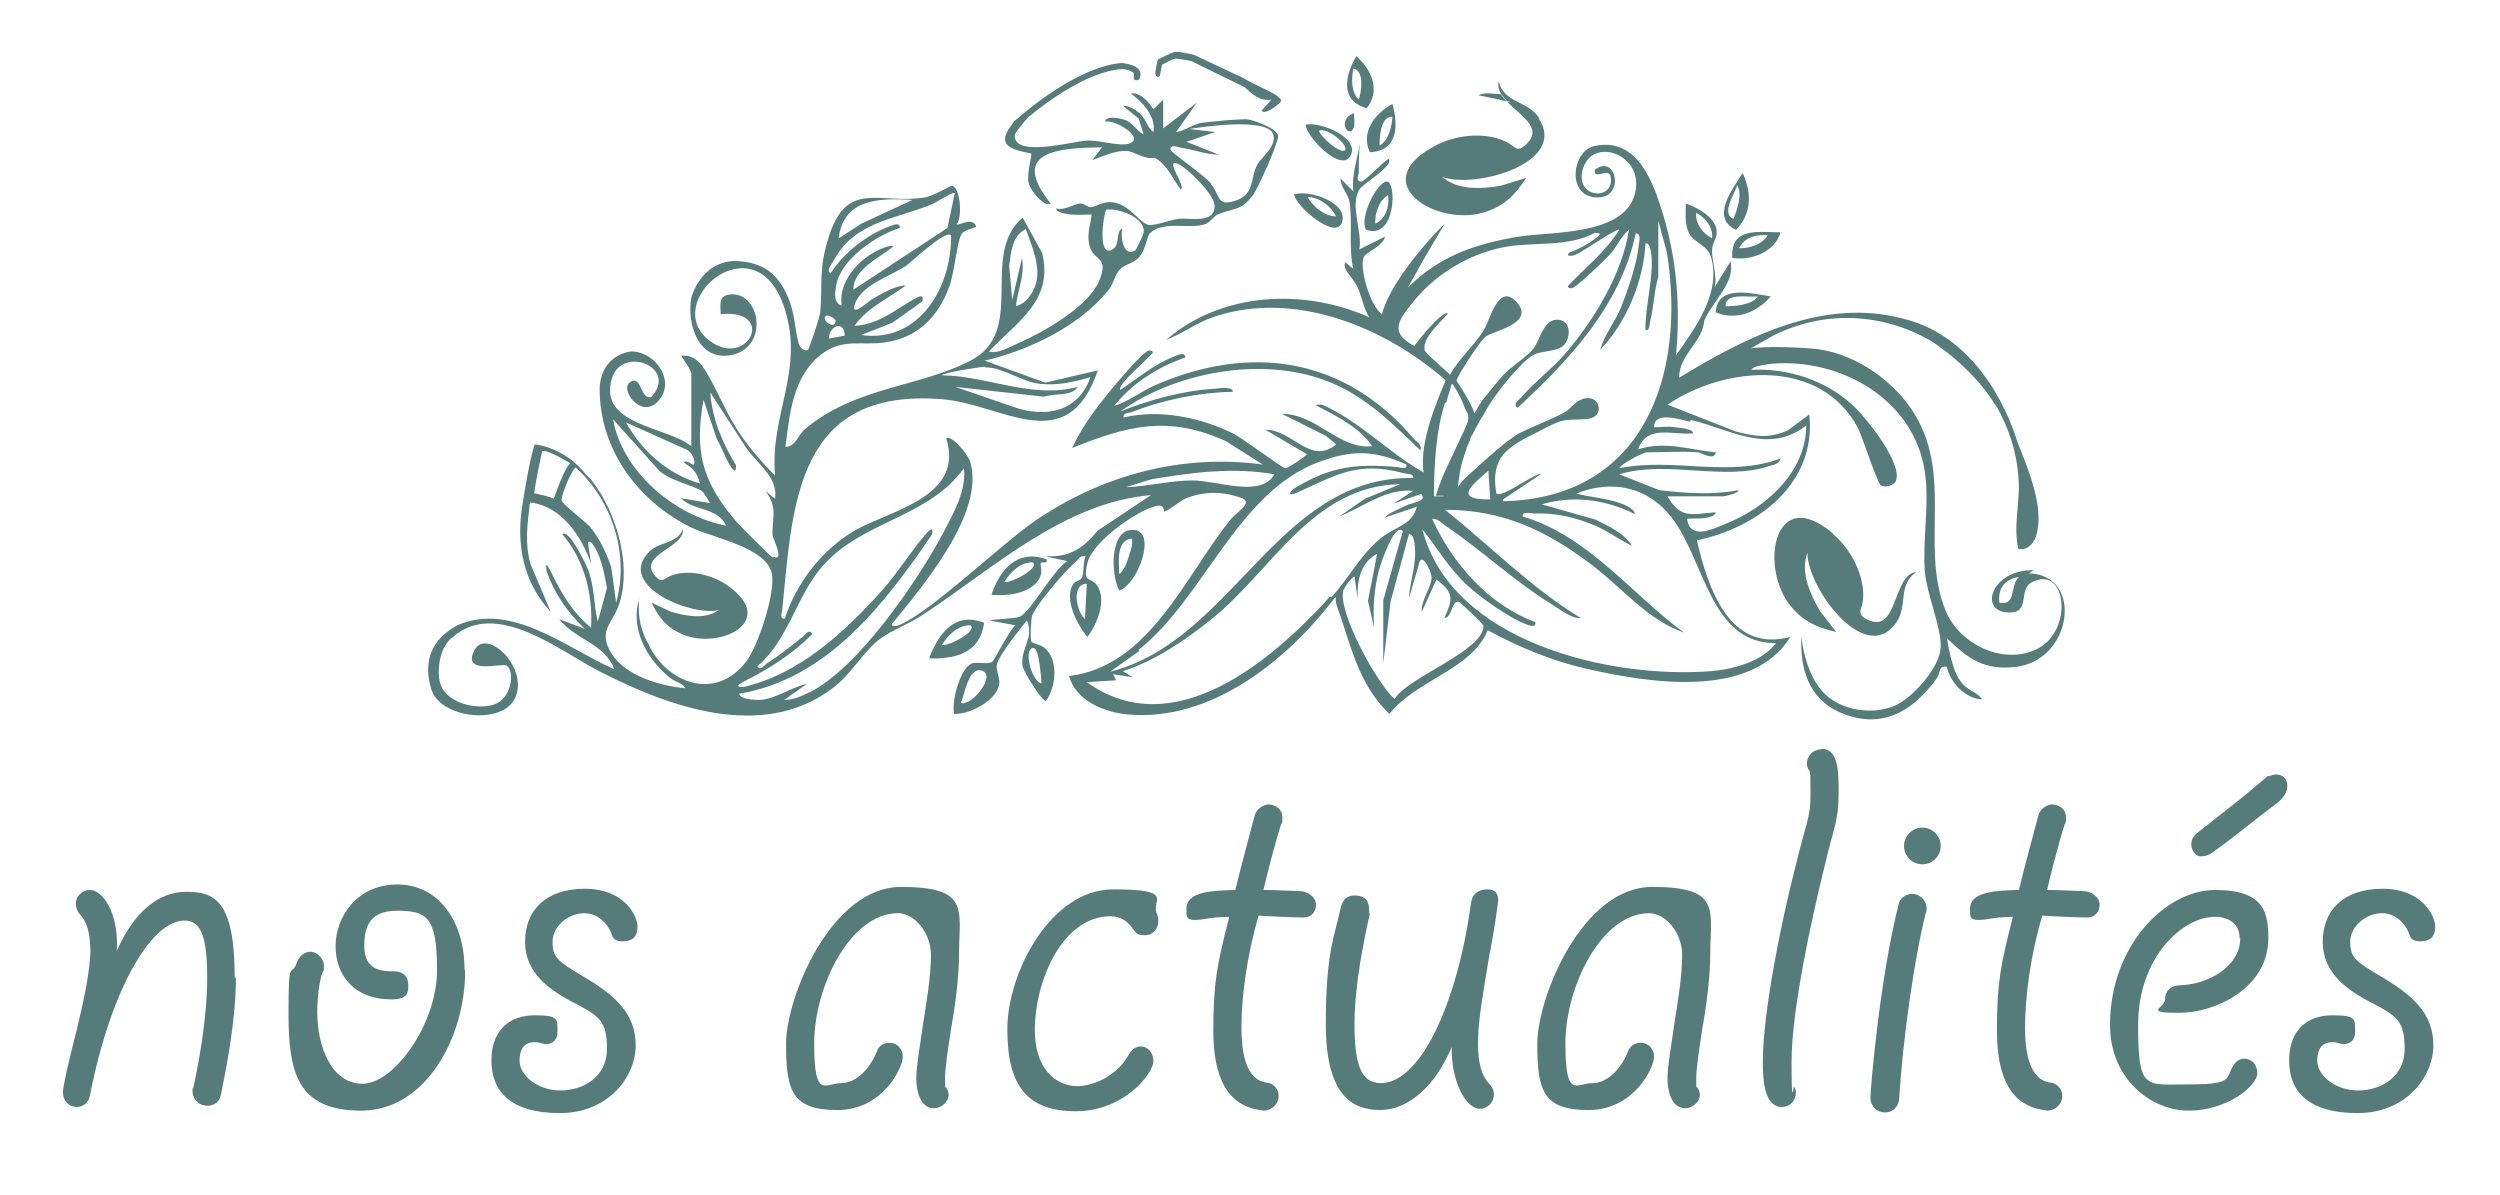 <?xml version="1.0" encoding="UTF-8"?>
<svg xmlns="http://www.w3.org/2000/svg" id="Calque_1" version="1.1" viewBox="0 0 409 195.5">
  <defs>
    <style> .st0 { fill: none; } .st1 { fill: #557c7b; } .st2 { fill: #869f7f; } </style>
  </defs>
  <g>
    <path class="st0" d="M221.4,11.2c-.3,1.6-.3,3.9.9,5.1.3-1.2,1-4.7-.9-5.1Z"></path>
    <path class="st0" d="M271.2,35.8v9.2c-.8,2.3-.7,4.7-1.3,7.1-.2.6,0,1.7-.8,1.6,0-3.8,1.5-9.1.9-12.8,0-.5-.2-1.6-.9-1.4-.3,6.2-3,13.1-7.4,17.4.7-2.4,2.4-4.5,3.4-6.9,1.1-2.8,2.7-7.4,2.9-10.3,0-.6.4-2-.5-1.8-2.5,11.7-10.8,20.6-19.3,28.5-.9-.5.2-1.2.5-1.6,2.2-2.6,5.2-4.8,7.4-7.4,4.6-5.4,9.2-13,10.3-20.1-1.4,1-2,2.7-3.1,4-.9,1-5.2,5.1-6.1,5.5-.2.1-.9.1-.8-.3,2.8-3.1,6.3-5.6,8.4-9.2-.4-.3-6.1,3.7-7.2,4.1-.4.2-1.8.3-.9-.4,1.5-.5,2.9-1.3,4.1-2.2.5-.4,1.7-1.1,0-1-4.3,2.4-9.6,1.6-14.1,2.2-5.8.8-11.5,4.1-15.2,8.6-2.6,3.1-4.8,5.3-.2,7.7.5-.8,4.7-6,5.5-5.3-2.6,2.7-4.3,4.4-3.8,6.1,1.1,1.4,3.7,3.5,4.1,3.9,1.5-2.6,3.9-4.7,5.5-7.2.9-1.5,2.3-8,5.4-4.7,3.2,3.5-3.9,4.7-5.1,5.7-.9.7-4.9,6.9-4.7,7.2,1.5,2.1,2.6,4.2,2.9,5.3,0,.2.7-1.2.9-1.5.2-.3,2.7-3.6,3.8-4.7,1.4-1.5,3.9-3,5-4.4,1.1-1.3,1.6-4.5,3.7-4.7,2.3-.2,2.5,2.5,1.4,4-.9,1.2-3.5,1-4.8,1.6-1.9.8-6.8,6.6-8.4,9.8h0s-1,1.8-1.9,3.4c-.2.3-.3.6-.4.9-.2.5-.4,1-.6,1.5-1.1,2.7-1.1,3.9-1.4,6.2.6-.9,1.4-1.6,2-2.2,0,0,0,0,0,0,0,0,5.9-5.5,8-6.6h0c2.4-1.2,4.9-2.1,7.2-3.3,1.1-.5,1.6-1.6,2.7-2.1,3-1.5,4.2,1.9,2.2,2.8-1.2.6-3.2.2-4.8.5-1.5.3-3.3,1.4-4.7,2.1-4.6,2.3-7.3,3.9-6.3,9.8.9.9,6-3.2,7.4-3.2l-6.3,4.2c23.1-.5,29.9-20.7,26.8-40.7l-1.4-5.2Z"></path>
    <path class="st0" d="M220,24.6c.8-.8-3-3.8-4.2-3.2.3.9,3.6,3.8,4.2,3.2Z"></path>
    <path class="st0" d="M227.8,19.1c-2,0-2.2,3.5-2.1,4.7,1.5-.8,2-3.2,2.1-4.7Z"></path>
    <path class="st0" d="M154.1,105.5c1,.3,5.8-2.2,4.7-3.2-2.1-.1-3.7,1.6-4.7,3.2Z"></path>
    <path class="st0" d="M218.6,35.4c-1-1.7-2.7-3-4.7-3.2,1,1.5,2.9,3.2,4.7,3.2Z"></path>
    <path class="st0" d="M283.6,35.8c.6-1.4,1.5-4,.6-5.5-.4,1.3-2.8,4.7-.6,5.5Z"></path>
    <path class="st0" d="M225,36.6c1.8-.9,2.3-2.9,2.1-4.7-1.5.9-2.2,3.1-2.1,4.7Z"></path>
    <path class="st0" d="M164.3,95.2c1,.3,5.8-2.2,4.7-3.2-2.1-.1-3.7,1.6-4.7,3.2Z"></path>
    <path class="st0" d="M287.6,48.5c-1.4.2-5.4-.7-5.3,1.6,1.6,0,4.2-.2,5.3-1.6Z"></path>
    <path class="st1" d="M221.5,20.8c.2-.7,0-1.6,0-2.3-3,1.2-.7,4.4,0,2.3Z"></path>
    <path class="st0" d="M289.2,38.5c-1.9-.2-3.8.3-4.7,2.1,1.7.1,3.8-.6,4.7-2.1Z"></path>
    <path class="st0" d="M185.2,88.1c-2.7.3-2.1,3.9-2.1,5.8.8-.4,1.5-2.4,1.7-3.3.2-.8.5-1.6.4-2.5Z"></path>
    <path class="st1" d="M161,101.9c-4.8-1.9-7.4,1.7-9,5.8,4.4.2,8.4-1,9-5.8ZM154.1,105.5c1-1.6,2.7-3.3,4.7-3.2,1.1,1-3.7,3.5-4.7,3.2Z"></path>
    <path class="st1" d="M171.2,91.5c-4.7-1.7-7.6,1.6-9,5.8,2.7.3,7.2-.3,8.1-3.3.2-.8-.2-1.9,0-1.9.2-.3,1.2.3.9-.6ZM164.3,95.2c1-1.6,2.7-3.3,4.7-3.2,1.1,1-3.7,3.5-4.7,3.2Z"></path>
    <path class="st1" d="M185.5,86.7c-4-.3-3.8,7.3-2.4,9.9,2.9-.8,6.3-9.6,2.4-9.9ZM183.1,93.9c0-1.9-.6-5.5,2.1-5.8.1.9-.1,1.7-.4,2.5-.2.8-.9,2.9-1.7,3.3Z"></path>
    <path class="st1" d="M219.6,36.2c.8-3.1-5.4-5.2-7.9-4.4.3,2,7.1,7.8,7.9,4.4ZM218.6,35.4c-1.9,0-3.8-1.6-4.7-3.2,2,.1,3.8,1.5,4.7,3.2Z"></path>
    <path class="st1" d="M220.8,25.7c2.1-3-4.8-5.9-7.2-5.3.1,2,5.6,7.6,7.2,5.3ZM220,24.6c-.7.6-4-2.2-4.2-3.2,1.2-.7,5,2.4,4.2,3.2Z"></path>
    <path class="st1" d="M283.4,42.2c3.1.5,7-1,7.9-4.2-3.7,0-8.2-.9-7.9,4.2ZM289.2,38.5c-.9,1.5-3.1,2.2-4.7,2.1.9-1.8,2.9-2.3,4.7-2.1Z"></path>
    <path class="st1" d="M280.7,51.1c3.4,1.4,6.7,0,9-2.6-3.1-.5-8.8-2-9,2.6ZM287.6,48.5c-1,1.4-3.7,1.6-5.3,1.6-.1-2.3,3.9-1.4,5.3-1.6Z"></path>
    <path class="st1" d="M284,37.6c2.6-2.6,2.6-6.1,1.1-9.3-1.7,2.7-5.3,7.3-1.1,9.3ZM284.2,30.3c.9,1.5,0,4-.6,5.5-2.1-.8.2-4.1.6-5.5Z"></path>
    <path class="st1" d="M224.1,24.9c4.6-.2,4.7-4.3,3.7-7.9-2.9,1.6-5.2,4.6-3.7,7.9ZM227.8,19.1c-.1,1.6-.6,3.9-2.1,4.7,0-1.2.1-4.8,2.1-4.7Z"></path>
    <path class="st1" d="M223.6,17.7c2.3-2.9.8-6.3-1.7-8.5-1.9,3.2-2.7,7.3,1.7,8.5ZM221.4,11.2c1.9.4,1.3,3.9.9,5.1-1.3-1.2-1.2-3.5-.9-5.1Z"></path>
    <path class="st1" d="M226.9,29.7c-1.6,0-4.6,6-3.4,7.9,4.9,1.7,5-7.9,3.4-7.9ZM225,36.6c-.1-1.7.6-3.8,2.1-4.7.2,1.9-.3,3.8-2.1,4.7Z"></path>
    <polygon class="st2" points="225.3 13.2 225.3 13.2 225.3 13.2 225.3 13.2"></polygon>
    <g>
      <path class="st1" d="M241.9,15.6c1.5.3,3.1.6,4.6,1-.4-.4-.7-.8-1-1.2-1.1,0-2.6-.4-3.6.2Z"></path>
      <path class="st1" d="M251.8,19.3c-1.9-2.9-5.8-2.4-6.6-6-.2.7,0,1.4.4,2.1.5.3,1,.7,1.4,1.3-.1,0-.2,0-.4,0,2.2,2.2,5.7,4.2,3.3,6.7-1.8,1.9-2.1.4-3.7-.3-3.5-1.6-8.3-1-11.7.9-10.9,6,.4,13,8.1,10.8,3.4-1,5.2-2.8,7.1-5.7l-4.2,1.3c-3.1.5-7,.8-9.6-1.5,5.2,2.1,20.8-2.2,15.8-9.6Z"></path>
    </g>
    <path class="st1" d="M245.6,15.4c.3.4.6.8,1,1.2.1,0,.2,0,.4,0-.3-.6-.8-1-1.4-1.3Z"></path>
    <path class="st1" d="M299.9,87.3c-9.5-8.1-12,4.9-7.3,11.4,2.1,2.8,4.4,3.9,7.8,4.7l-2.7-3.5c-1.6-2.8-3.2-6.3-2-9.5-.1,5.6,9.4,18.7,14.5,11.5,2-2.8.2-6.2,3.3-8.3-3.8.3-3,9.9-7.7,7.9-2.4-1-1.1-1.8-1-3.5.3-3.8-2-8.2-4.9-10.6Z"></path>
    <path class="st1" d="M111.8,86.4c-1,2.8-4.1,2-5.9,4.2-4.7,5.4,7.4,10.3,11.7,9.2-2.2,1.6-5.3,1-7.8.3l-3.2-1.5c1.2,2.5,2.5,4.1,5.1,5.2,5.9,2.5,15.6-2,7.5-7.9-2.5-1.8-6.3-2.8-9.2-1.8-1.3.4-1.7,1.6-3-.1-2.5-3.3,5.2-4.5,4.7-7.5Z"></path>
    <path class="st1" d="M189.2,12.6c.3,0,.6-.1.6-.4l.3-1.6c.6-.3,1.6-.9,2.2-1,.4,0,1.8.2,2.6.4l8.8,4.3c1.2,1.2,2.5,2.3,4.3,2l-1.6,1.8c.5.9,3.2-1.3,3.2-1.6,0-1-4.5-2.6-6.3-3.8-.1,0-7.9-3.7-7.9-3.7h0c-.4-.1-2.3-.6-3.2-.5-.8.2-2.5,1.1-2.7,1.2l-.2.4-.3,1.8c0,.3.1.6.4.6Z"></path>
    <path class="st0" d="M93.2,75.8s-3.7-2.3-4.6-2c0,0-1.2,5.4-1.3,7,0,0,2.7.6,3.1.9,0,0,1.7-5.1,2.7-5.8Z"></path>
    <path class="st0" d="M100.8,98.6c2.2-7.8-.6-16.7-6.6-22.1-.5,0-2.5,4.6-2.3,5.4.1.6,3.5,3,4.4,4.1,1.7,1.9,2.9,4.4,3.7,6.9l.8,5.8Z"></path>
    <path class="st0" d="M114.5,79.1c-.4-1.7-1.1-2.5-2.6-3.4.2-.7,1.4.5,1.6.3.4-.5-.3-2.1-1.1-2.4l-10-4.5c2.6,4.7,6.9,8.5,12.1,10Z"></path>
    <path class="st0" d="M136.6,52.5c0-.3-1.3-1.1-1.6-.8-.8.8,1.6,2.2,1.6.8Z"></path>
    <path class="st0" d="M160.7,109.7c-2.2-.6-2.8,3.9-3.4,5.3,1.8.6,5.9-4.5,3.4-5.3Z"></path>
    <path class="st0" d="M157.8,76.5c-5.9,8.2-16.6,8.5-23.2,16.1-4.2,4.8-5.5,12-10.6,16.3.5.8,1.2-.2,1.6-.5,2.1-1.3,3.8-2.8,5.8-4.3.4-.3,1-1.4,1.6-.5-3.3,3.4-7.1,5.6-11.2,7.8-.6.3-1.7.9-.1.9,9.2-2.1,16.6-9,22.7-15.8,2.6-2.9,4.8-6.8,7.4-9.5.6-.7.9-.9.8.3-7.8,11.3-17.2,23.8-31.6,26.1.2.9,2.6,1.1,3.4,1,2.6-.1,5.2-2.1,7.7-2.6l-3.7,2.6c1.5,0,2.9-.6,4.2-1.3,8-4,17.7-18.2,21.9-26.1,1.7-3.2,3.8-6.7,3.4-10.6Z"></path>
    <path class="st0" d="M111.3,81.5l4.7.8c0,0-1-1.8-1.2-1.9-1.4-1-5.9-1.7-7.5-3.9l-7.1-7.9c1.5,8.6,10.1,15.8,18.5,17.4-1.5-3.1-5.2-2.3-7.4-4.5Z"></path>
    <path class="st0" d="M126.2,87.7c-.2-2.5,1-4.4-1.2-7.3l1.6,1.3c.5-3.5-2.9-5.6-4.7-8.3l-5.9-9.1c.3,4.3,2,8.3,4.2,11.9.1,1.5-.6.4-1,0-.8-1.3-1.3-2.9-2.1-4.2l-2.2-6.5c-1.5,8.3-.3,13.2,5,19.5.7.8,5.9,6.1,6.3,6.3,1.8.7-.1-3.1-.2-3.5Z"></path>
    <path class="st0" d="M170.4,111.8c-.1-.9-.4-5.8-1.3-5.8-1.7,0-.3,5.6,1.3,5.8Z"></path>
    <path class="st0" d="M202,32.9c3.4-1.1,2.6-3.5,3.7-5.8.7-1.4,3.3-3.1,2.7-5.1-.8-2.8-11.3-1.2-13.7-.9l4.2.5-4.7,1.6,5.3,2.1c-2.1,0-4-.8-6-1.1-.3,0-2-.8-1.9.3,0,.4,5.3,4,6.6,5.5,1.5,1.8,1,3.7,3.8,2.8Z"></path>
    <path class="st0" d="M167.3,42.2c.4,2.8-.7,5.2-1,7.9,0,0,1.2-.5,1.4-.7,3.8-3.5,1.6-8,.2-12-2.2,1.1-2.4,3.9-2.7,6l.5,5.6,1.6-6.9Z"></path>
    <path class="st0" d="M182,40.9c1.2-.8.5-3,1.6-3.4-.3,1.2,0,4.8,2.1,3.6.1,0,1.4-2.7,1.4-3,.3-2.4-4.1-4-6.1-3.7-.5,1.3-1.4,8.1,1,6.6Z"></path>
    <path class="st0" d="M149.3,32.7c-5.3-.3-11.4-.3-12.1,6.3l3.7-2.4,8.4-3.9Z"></path>
    <path class="st0" d="M277.5,34.8c-.1,1.8,1.1,3.4,2.6,4.2.1-1.8-1.1-3.4-2.6-4.2Z"></path>
    <path class="st0" d="M176.2,63.3c-1,1.5-3.9,1-5.5,1.6l-14.5-1.6,9.6,3.3c5.3,1.8,10.6.8,12.5-4.9-2.8.8-5.3,1.4-8.2,1.1-3.1-.3-5.9-2.6-9-2.7-.8,0-7.1,1-7.1,1.4,7.5,0,14.6,3.8,22.2,1.9Z"></path>
    <path class="st0" d="M135.6,55.4l2.6-.5c-.1-2.6-2.6-1.5-2.6.5Z"></path>
    <path class="st0" d="M327.1,98.6c2.9.5,1.6-2.7,3.2-4.2-2.2.3-3.5,1.9-3.2,4.2Z"></path>
    <path class="st0" d="M240.6,71.7c0,0,0,.2,0,.2.1-.3.3-.6.4-.9-.1.2-.2.4-.4.7Z"></path>
    <path class="st0" d="M243.8,81.8l-.3-4.7c-2.9,2.5-5.8,4.9.3,4.7Z"></path>
    <path class="st0" d="M270.7,69.6c1.1,0,2.2,0,3.4,0,.7,0,2.9.2,3,1-3.5.4-7.5-1.5-9,2.6,4.4-1.3,8.3.2,12.7.5-.2,1.5-2.5,0-2.9,0-2.7-.2-5.7,0-8.4,0s-4.1,1.8-4.5,2.6c8.9-1.8,17.9,1.6,26.4-1.6-.1.9-1,1-1.7,1.2-7.4,2.6-16.9-1-24.7,1.4l6.6,2.6c4.4.5,8.5.8,12.9,0,.2.5-2.2,1-2.4,1h-9.2c2.2,3.9,4,3,7.9,2.6-.4,1.4-4.5.8-4.7,1.1.5,3.5,4.1,1.6,6.3.8,6.6-2.6,13.2-8.5,13.2-16.1-6.1,4.9-12.7.5-18.9-.9-1.8-.4-5.8-1.8-5.9.9Z"></path>
    <path class="st0" d="M238.7,98.6c-1.2-.5-1.1,2.6-2.4,2.6,1.3-3.1,1.6-4.1-1.3-6.3l-2.4,5.3c-.2-1.8,1.5-4,1.6-5.6,0-1.1-1.7-4.5-2.1-2.1l-1.6,5.5c.2-3.2,1.4-5.8.9-9.1,0-.5-.2-1.6-.9-1.4l-3,11-1.2,10.1v-10.3l3.2-11.3c-1.4-1.5-3.8,5.7-3.9,6.3-.8,3.3-1,6.1-.8,9.5l-1-4.4,1.5-7.7c-2.8,1.5-3.3,4.4-3.2,7.4l-.5-3.7c-.6.2-1.7,1.6-1.8,2.2-1.1,3.3,5.5,15.3,8.4,17.9,2.1-3.5,14.5-7.8,14.5-11.9,0-.4-3.7-3.8-4-3.9Z"></path>
    <path class="st0" d="M225.5,88.1c2.5-2.1,5.2-2.2,6.1-5.3l-5.3,1.8c.9-.9,2.2-1.4,3.3-1.9,1.2-.6,3.9-.7,2.7-2l-4.5,1.6,3.2-2.1c-4.6-.4-8.2,2.6-12.1,4.2l4.2-2.9,5.8-2.4c-14.5.4-20.9,14.3-30.9,22.1-4.2,3.3-9.4,6.9-14.5,8.5l1.6,1-3.2-.5.5,1-4.8.3c14.3,10.3,30.4-3.5,39.8-14,2.7-3,4.7-6.8,7.9-9.5Z"></path>
    <path class="st0" d="M231.1,78.1c.1-.8-1-.6-1.6-.8-7.5-2-10.9.3-17.4,3.2-.9.4-1.7.5-.6-.6,5.8-3.6,10.1-4.2,16.8-3.6.6,0,1.8.6,1.7-.4-5.3-2.4-9-2.5-14.4-.4-13.3,5-18.7,22.2-29.4,30.7l-4.8,3.4c20.2-5.1,27.4-32,49.6-31.7Z"></path>
    <path class="st0" d="M258,80.4c0,.5,8.9.9,9.5,3.4-5-2.4-9.9-3.1-15.3-1.6l8.8,2.5c2.2,1.1,4.7,2.2,6,4.3-2.1-.9-3.8-2.3-6-3.3-3.4-1.4-6.4-2.1-10.1-2-.6,0-2-.4-1.8.5,10.8,3.1,17.6,12.6,26.4,19-5.9-2.1-10.2-7.4-15.1-11.1-7.4-5.6-14.4-9-24-9,7.3,5.8,14,12.8,22.2,17.7-1.5.2-3.7-1.5-5-2.4-6-3.7-11.2-8.7-17-12.6-.7-.5-1.3-1.3-2.3-1.2,3.4,7.4,9.1,14,16.9,16.9.1,1-1.1.5-1.6.3-2.5-.9-7.5-4.5-9.5-6.3-2.9-2.7-4.9-6.1-7.4-9.2,4.8,18.4,30.7,24.5,47.2,23.2,3.7-.3,8.6-1.6,10.8-4.8-10.9.3-11.8-13.6-17.2-20.5-3.8-5-9.7-6.3-15.5-4Z"></path>
    <path class="st0" d="M208.4,77.5c-6.7-1.2-13.5-.4-20.1.8l-4.2,1.3c3.5,0,7.4-1.1,10.8-1.1s11.2,2.9,13.5-1Z"></path>
    <path class="st0" d="M237.9,63.8c0,1,1.2,2.2,1.9,3.2-.7-1.9-2-4.2-2.2-4.1-.3.7-.5,1.4-.6,2,.2-.5.4-.9,1-1Z"></path>
    <path class="st0" d="M239.8,70.1c-.1.3-.2.6-.4.9.1-.3.3-.6.4-.9Z"></path>
    <path class="st0" d="M239.5,70.9c.1-.3.3-.6.4-.9.2-.5.3-.9.3-1.2,0-.4,0-1.1-.3-1.8-.7-1-1.9-2.2-1.9-3.2-.6.1-.8.5-1,1-.1.4-.2.8-.3,1.1-1.6,4.7-1.9,10.4-1.8,15.3h0c1.3-4.4,3.5-8,4.6-10.3Z"></path>
    <path class="st0" d="M177.5,101.3l.3-5.8c-2.5,0-1.6,4.6-.3,5.8Z"></path>
    <g>
      <path class="st0" d="M135.9,44.8c2.2-3.4,5.9-6.3,9.7-7.7.5-.2,1.7-.7,1.6.3-3.9,1.1-9.7,5.1-10.4,9.4-.2,1.2-.5,2.8.9,3.3-.5-3.3,1.7-6.3,4.3-8.1.8-.6,3.1-1.9,4.2-1.6-2.2,1.9-6.5,3.7-6.6,7.1l15.4-10.1,1.2-5.7c-.3-.3-3,1.5-3.7,1.8-6.2,2.6-12.9,2.8-16.3,9.6-.2.5-1.1,1.4-.3,1.8Z"></path>
      <path class="st0" d="M148.2,43.5c-2.5,1.7-7.4,3-8.4,6.4-.6,2.1,2.4-.7,2.8-.9,1.5-.9,3.9-2.3,5.6-2.3-2.9,2-6.4,3.6-8.4,6.6,4.1-.2,6.8-2.7,10-4.5.8-.4,1.2-.5,1.1.5l-4.9,3.5-5.1,2c9.6,1.3,14.9-7.9,14.8-16.3-.9-1-6.5,4.4-7.4,5Z"></path>
      <path class="st0" d="M136.6,52.5c0-.3-1.3-1.1-1.6-.8-.8.8,1.6,2.2,1.6.8Z"></path>
      <path class="st0" d="M149.3,32.7c-5.3-.3-11.4-.3-12.1,6.3l3.7-2.4,8.4-3.9Z"></path>
      <path class="st0" d="M114.5,79.1c-.4-1.7-1.1-2.5-2.6-3.4.2-.7,1.4.5,1.6.3.4-.5-.3-2.1-1.1-2.4l-10-4.5c2.6,4.7,6.9,8.5,12.1,10Z"></path>
      <path class="st0" d="M100.8,98.6c2.2-7.8-.6-16.7-6.6-22.1-.5,0-2.5,4.6-2.3,5.4.1.6,3.5,3,4.4,4.1,1.7,1.9,2.9,4.4,3.7,6.9l.8,5.8Z"></path>
      <path class="st0" d="M93.2,75.8s-3.7-2.3-4.6-2c0,0-1.2,5.4-1.3,7,0,0,2.7.6,3.1.9,0,0,1.7-5.1,2.7-5.8Z"></path>
      <path class="st0" d="M135.6,55.4l2.6-.5c-.1-2.6-2.6-1.5-2.6.5Z"></path>
      <path class="st0" d="M277.5,34.8c-.1,1.8,1.1,3.4,2.6,4.2.1-1.8-1.1-3.4-2.6-4.2Z"></path>
      <path class="st0" d="M327.1,98.6c2.9.5,1.6-2.7,3.2-4.2-2.2.3-3.5,1.9-3.2,4.2Z"></path>
      <path class="st0" d="M111.3,81.5l4.7.8c0,0-1-1.8-1.2-1.9-1.4-1-5.9-1.7-7.5-3.9l-7.1-7.9c1.5,8.6,10.1,15.8,18.5,17.4-1.5-3.1-5.2-2.3-7.4-4.5Z"></path>
      <path class="st0" d="M202,32.9c3.4-1.1,2.6-3.5,3.7-5.8.7-1.4,3.3-3.1,2.7-5.1-.8-2.8-11.3-1.2-13.7-.9l4.2.5-4.7,1.6,5.3,2.1c-2.1,0-4-.8-6-1.1-.3,0-2-.8-1.9.3,0,.4,5.3,4,6.6,5.5,1.5,1.8,1,3.7,3.8,2.8Z"></path>
      <path class="st0" d="M176.2,63.3c-1,1.5-3.9,1-5.5,1.6l-14.5-1.6,9.6,3.3c5.3,1.8,10.6.8,12.5-4.9-2.8.8-5.3,1.4-8.2,1.1-3.1-.3-5.9-2.6-9-2.7-.8,0-7.1,1-7.1,1.4,7.5,0,14.6,3.8,22.2,1.9Z"></path>
      <path class="st0" d="M182,40.9c1.2-.8.5-3,1.6-3.4-.3,1.2,0,4.8,2.1,3.6.1,0,1.4-2.7,1.4-3,.3-2.4-4.1-4-6.1-3.7-.5,1.3-1.4,8.1,1,6.6Z"></path>
      <path class="st0" d="M167.3,42.2c.4,2.8-.7,5.2-1,7.9,0,0,1.2-.5,1.4-.7,3.8-3.5,1.6-8,.2-12-2.2,1.1-2.4,3.9-2.7,6l.5,5.6,1.6-6.9Z"></path>
      <path class="st0" d="M160.7,109.7c-2.2-.6-2.8,3.9-3.4,5.3,1.8.6,5.9-4.5,3.4-5.3Z"></path>
      <path class="st0" d="M270.7,69.6c1.1,0,2.2,0,3.4,0,.7,0,2.9.2,3,1-3.5.4-7.5-1.5-9,2.6,4.4-1.3,8.3.2,12.7.5-.2,1.5-2.5,0-2.9,0-2.7-.2-5.7,0-8.4,0s-4.1,1.8-4.5,2.6c8.9-1.8,17.9,1.6,26.4-1.6-.1.9-1,1-1.7,1.2-7.4,2.6-16.9-1-24.7,1.4l6.6,2.6c4.4.5,8.5.8,12.9,0,.2.5-2.2,1-2.4,1h-9.2c2.2,3.9,4,3,7.9,2.6-.4,1.4-4.5.8-4.7,1.1.5,3.5,4.1,1.6,6.3.8,6.6-2.6,13.2-8.5,13.2-16.1-6.1,4.9-12.7.5-18.9-.9-1.8-.4-5.8-1.8-5.9.9Z"></path>
      <path class="st0" d="M243.8,81.8l-.3-4.7c-2.9,2.5-5.8,4.9.3,4.7Z"></path>
      <path class="st0" d="M258,80.4c0,.5,8.9.9,9.5,3.4-5-2.4-9.9-3.1-15.3-1.6l8.8,2.5c2.2,1.1,4.7,2.2,6,4.3-2.1-.9-3.8-2.3-6-3.3-3.4-1.4-6.4-2.1-10.1-2-.6,0-2-.4-1.8.5,10.8,3.1,17.6,12.6,26.4,19-5.9-2.1-10.2-7.4-15.1-11.1-7.4-5.6-14.4-9-24-9,7.3,5.8,14,12.8,22.2,17.7-1.5.2-3.7-1.5-5-2.4-6-3.7-11.2-8.7-17-12.6-.7-.5-1.3-1.3-2.3-1.2,3.4,7.4,9.1,14,16.9,16.9.1,1-1.1.5-1.6.3-2.5-.9-7.5-4.5-9.5-6.3-2.9-2.7-4.9-6.1-7.4-9.2,4.8,18.4,30.7,24.5,47.2,23.2,3.7-.3,8.6-1.6,10.8-4.8-10.9.3-11.8-13.6-17.2-20.5-3.8-5-9.7-6.3-15.5-4Z"></path>
      <path class="st0" d="M238.7,98.6c-1.2-.5-1.1,2.6-2.4,2.6,1.3-3.1,1.6-4.1-1.3-6.3l-2.4,5.3c-.2-1.8,1.5-4,1.6-5.6,0-1.1-1.7-4.5-2.1-2.1l-1.6,5.5c.2-3.2,1.4-5.8.9-9.1,0-.5-.2-1.6-.9-1.4l-3,11-1.2,10.1v-10.3l3.2-11.3c-1.4-1.5-3.8,5.7-3.9,6.3-.8,3.3-1,6.1-.8,9.5l-1-4.4,1.5-7.7c-2.8,1.5-3.3,4.4-3.2,7.4l-.5-3.7c-.6.2-1.7,1.6-1.8,2.2-1.1,3.3,5.5,15.3,8.4,17.9,2.1-3.5,14.5-7.8,14.5-11.9,0-.4-3.7-3.8-4-3.9Z"></path>
      <path class="st0" d="M126.2,87.7c-.2-2.5,1-4.4-1.2-7.3l1.6,1.3c.5-3.5-2.9-5.6-4.7-8.3l-5.9-9.1c.3,4.3,2,8.3,4.2,11.9.1,1.5-.6.4-1,0-.8-1.3-1.3-2.9-2.1-4.2l-2.2-6.5c-1.5,8.3-.3,13.2,5,19.5.7.8,5.9,6.1,6.3,6.3,1.8.7-.1-3.1-.2-3.5Z"></path>
      <path class="st0" d="M271.2,35.8v9.2c-.8,2.3-.7,4.7-1.3,7.1-.2.6,0,1.7-.8,1.6,0-3.8,1.5-9.1.9-12.8,0-.5-.2-1.6-.9-1.4-.3,6.2-3,13.1-7.4,17.4.7-2.4,2.4-4.5,3.4-6.9,1.1-2.8,2.7-7.4,2.9-10.3,0-.6.4-2-.5-1.8-2.5,11.7-10.8,20.6-19.3,28.5-.9-.5.2-1.2.5-1.6,2.2-2.6,5.2-4.8,7.4-7.4,4.6-5.4,9.2-13,10.3-20.1-1.4,1-2,2.7-3.1,4-.9,1-5.2,5.1-6.1,5.5-.2.1-.9.1-.8-.3,2.8-3.1,6.3-5.6,8.4-9.2-.4-.3-6.1,3.7-7.2,4.1-.4.2-1.8.3-.9-.4,1.5-.5,2.9-1.3,4.1-2.2.5-.4,1.7-1.1,0-1-4.3,2.4-9.6,1.6-14.1,2.2-5.8.8-11.5,4.1-15.2,8.6-2.6,3.1-4.8,5.3-.2,7.7.5-.8,4.7-6,5.5-5.3-2.6,2.7-4.3,4.4-3.8,6.1,1.1,1.4,3.7,3.5,4.1,3.9,1.5-2.6,3.9-4.7,5.5-7.2.9-1.5,2.3-8,5.4-4.7,3.2,3.5-3.9,4.7-5.1,5.7-.9.7-4.9,6.9-4.7,7.2,1.5,2.1,2.6,4.2,2.9,5.3,0,.2.7-1.2.9-1.5.2-.3,2.7-3.6,3.8-4.7,1.4-1.5,3.9-3,5-4.4,1.1-1.3,1.6-4.5,3.7-4.7,2.3-.2,2.5,2.5,1.4,4-.9,1.2-3.5,1-4.8,1.6-1.9.8-6.8,6.6-8.4,9.8h0s-1,1.8-1.9,3.4c-.1.2-.2.4-.4.7,0,0,0,.2,0,.2-.3.6-.5,1.1-.6,1.5-1.1,2.7-1.1,3.9-1.4,6.2.6-.9,1.4-1.6,2-2.2,0,0,0,0,0,0,0,0,5.9-5.5,8-6.6h0c2.4-1.2,4.9-2.1,7.2-3.3,1.1-.5,1.6-1.6,2.7-2.1,3-1.5,4.2,1.9,2.2,2.8-1.2.6-3.2.2-4.8.5-1.5.3-3.3,1.4-4.7,2.1-4.6,2.3-7.3,3.9-6.3,9.8.9.9,6-3.2,7.4-3.2l-6.3,4.2c23.1-.5,29.9-20.7,26.8-40.7l-1.4-5.2Z"></path>
      <path class="st0" d="M231.1,78.1c.1-.8-1-.6-1.6-.8-7.5-2-10.9.3-17.4,3.2-.9.4-1.7.5-.6-.6,5.8-3.6,10.1-4.2,16.8-3.6.6,0,1.8.6,1.7-.4-5.3-2.4-9-2.5-14.4-.4-13.3,5-18.7,22.2-29.4,30.7l-4.8,3.4c20.2-5.1,27.4-32,49.6-31.7Z"></path>
      <path class="st0" d="M170.4,111.8c-.1-.9-.4-5.8-1.3-5.8-1.7,0-.3,5.6,1.3,5.8Z"></path>
      <path class="st0" d="M177.5,101.3l.3-5.8c-2.5,0-1.6,4.6-.3,5.8Z"></path>
      <path class="st0" d="M157.8,76.5c-5.9,8.2-16.6,8.5-23.2,16.1-4.2,4.8-5.5,12-10.6,16.3.5.8,1.2-.2,1.6-.5,2.1-1.3,3.8-2.8,5.8-4.3.4-.3,1-1.4,1.6-.5-3.3,3.4-7.1,5.6-11.2,7.8-.6.3-1.7.9-.1.9,9.2-2.1,16.6-9,22.7-15.8,2.6-2.9,4.8-6.8,7.4-9.5.6-.7.9-.9.8.3-7.8,11.3-17.2,23.8-31.6,26.1.2.9,2.6,1.1,3.4,1,2.6-.1,5.2-2.1,7.7-2.6l-3.7,2.6c1.5,0,2.9-.6,4.2-1.3,8-4,17.7-18.2,21.9-26.1,1.7-3.2,3.8-6.7,3.4-10.6Z"></path>
      <path class="st0" d="M208.4,77.5c-6.7-1.2-13.5-.4-20.1.8l-4.2,1.3c3.5,0,7.4-1.1,10.8-1.1s11.2,2.9,13.5-1Z"></path>
      <path class="st0" d="M225.5,88.1c2.5-2.1,5.2-2.2,6.1-5.3l-5.3,1.8c.9-.9,2.2-1.4,3.3-1.9,1.2-.6,3.9-.7,2.7-2l-4.5,1.6,3.2-2.1c-4.6-.4-8.2,2.6-12.1,4.2l4.2-2.9,5.8-2.4c-14.5.4-20.9,14.3-30.9,22.1-4.2,3.3-9.4,6.9-14.5,8.5l1.6,1-3.2-.5.5,1-4.8.3c14.3,10.3,30.4-3.5,39.8-14,2.7-3,4.7-6.8,7.9-9.5Z"></path>
      <path class="st0" d="M239.5,70.9c.1-.3.3-.6.4-.9.3-.8.6-1.4.6-1.8,0-.4-.2-.8-.6-1.3-.7-1.9-2-4.2-2.2-4.1-.3.7-.5,1.4-.6,2-.1.4-.2.7-.3,1.1-1.6,4.7-1.9,10.4-1.8,15.3h1.6c-.8-2.4,1.7-7.2,3.1-10.3Z"></path>
      <path class="st1" d="M332.7,93.3c-6.8-.2-9.1,6.7-4.2,6.9,3.9.2,1.5-3.8,4-5,5.7-2.8,6.8,8.3.5,11.1-5.5,2.5-12.5-1-14.7-6.4-4.5-11.1,2-23.4-6.5-34.2-2.9-3.7-8.6-8.2-15.6-8.7-6.9-.5-9.8,0-9.8,0l3.9-2.2c8.6-4.2,17.9-3.4,25.3.8.6.3,7,4.4,10.8,10.6l.3.4c1.9,3.4,3.2,7.2,3.5,11.3.4,4.1-.9,8,0,11.9,1.4.3,2.5-.8,2.9-2.1,1.4-4.5-1.1-10.5-3.1-15.5-.6-2.1-5.4-17-18.8-20.1h0c-12.9-3.4-25.5,3-36.5,9.7,0-3.8,3.9-5.9,4.1-9.3,1.3-3.1,5.2-6.4,4.3-9.7l-2.6,4.2c.5-1.9-.5-4.4-.4-6.1,0-1.3,1-2,.7-3.4-.3-2-3.2-3.6-5-4.2,0,1.6-.2,3.1.4,4.6.7,1.7,3,2.2,3.6,3.8,2,5.9-2.3,11.8-5.6,16.4.7-7.6.2-15.2-2-22.6-1.6-5.4-4.2-13.2-11.4-11.6-3.6.8-4.6,8.2.4,8.4,4.8.2,3.2-7.3-.3-4.5-.2,1.8,2.3-.5,2.6,1.1.8,4-6.1,3.7-4.5-1.4,1.8-5.5,10.9-1.8,8.2,5-2.4,6-13.5,5.4-18.6,6.2-7,1.1-13.2,3.2-18.3,8.4,4.2-7.6,4.7-8.1,6-10.4.2-.4-8.7,8.6-10.2,14.7-1.9-1.2-3.9-7.9-2.9-9.5.5-.7,3.1-1.7,3.4-3.2l-4.2,2.1c.5-3-1.6-7.1,0-9.8.5-.9,5.7-3.9,4.8-5-.9.4-3.9,3.7-4.5,3.7-1,0-.4-1.2-.4-1.4,0-1.6,0-3.3.2-4.9-.4,2.5-1.4,5.2-1.1,7.9l-2.1-2.1c0,1.5,1.3,2.4,1.5,4,.5,3.2-.2,7.4.6,10.8l-1.3-1.1c-.6,1.1,1.3,2.6,1.9,3.9.8,1.6,1,3.5,2,5.1-10.8-4.8-24.2-4.1-33.2,3.7,2.6-1,5-2.8,7.6-3.7,13.1-4.5,27.9,1.4,38.1,10.3-1,2.6-4.4,9.9-3.6,15.1-5.8-3.3-10.5-8.4-16.6-11.1-1.4,0-1.2,0-.1.6,3.1,1.6,6.3,3.3,8.3,6.2-5.4.6-9.1-5.3-14.8-5.3l7.2,3.6,1.7,1.4c-4.2,3.5-7.1-2.4-11.6-2.4l6.8,4c0,.2-3,2.3-3.5,2.3-.5,0-6.9-4.8-8.4-5.6-5.4-2.7-12.1-4.1-18.1-2.7-.1-.8.9-.7,1.4-.9,5.1-2,11-3.2,16.5-3.3,0-.9-2.3-.6-2.9-.5-5.4.3-10.6,1.8-15.5,3.7,9-6.4,22.9-9,33.4-5.1,6.4,2.3,10.9,6.9,15.7,11.5.2-1-.5-1.3-1-1.8-11.3-13.4-26.7-15.8-42.6-8.8-2.2,1-4.2,2.6-6.5,3.3,2.9-3.7,7.2-6.4,11.6-7.9,0-1.1-1.5-.3-2-.1-3.2,1.3-5.8,3.5-8.6,5.4-.7-.8,4.7-5.2,5.3-6.1,0-.4-.6-.4-.8-.3-1.2.5-6,6.3-7.1,7.7-2,2.5-3.9,5.2-5.3,8.2,9.1-3.7,15.8-5.4,25.2-1.1l6,3.8c-13.2-1.8-26.2,1.7-37.1,9.1-5.4,3.6-18,15.8-22.8,17.3-.3,0-.9.1-.8-.3,4.9-6,15.4-18.3,12.8-26.6-.3-1.1-3-4.4-3.9-3.8,3,9.5-8.8,11.7-14.8,15-5.4,3.1-9.7,8.6-11.6,14.5-1,.1-.4-1.1-.4-1.7,1.7-17.4,2.4-36,26-34.2,9.9.7,20.6,10,25.6-4.7l-8.6,2-9.9-3.6c7.3-1.7,15.6-5.7,20.3-11.6.8-1,1-2.6,1.9-3.4.9-.9,2.2-.8,3.2-2.1,1-1.2,1.1-3.3,1.7-3.8,2.1-2,6.4-.6,8.9-1.4.9-.3,1.4-1.3,2.1-1.6,2.5-1.1,3.8-.5,5.8-3.2.8-1.1,4.1-8.4,4.1-9.6,0-1.3-4.3-2.8-5.3-2.8-1.6,0-5.8.4-7.3.6-1.5.3-2.6,1.3-4.1,1.5l3.4-4.8-5.5,4.2v-4.7s-1.6,1.6-1.6,1.6c0,0-1.8-3-3.7-2.6,1.7,1.2,4.2,3.7,3.7,6.3-1.1-.8-1.1-2.1-2.4-3.2-.8-.6-1.6-1.1-2.6-1.1l2.6,2.1.8,2.6c-1.2-.6-1.8-2-3.1-2.4-.6-.2-3.1-.8-3.2.3,1.6-.4,6.7,2.7,3.9,3.6-1.6.5-4.7-.6-6.8-.5-2,0-11.9,2.9-11.9-.8,0-.4,1.2-1.9,2.2-3,3.1-2.6,9.8-7.5,15.3-7.9.7,0,1.7.3,2,.7,0,0,0,.1,0,.4-.1.3,0,.6.2.7.3.1.6,0,.7-.2.3-.6.2-1.1,0-1.4-.6-1-2.5-1.1-2.8-1.2,0,0,0,0,0,0-7.1.5-15.7,7.8-17.5,9.4,0,0,0,0,0,0,0,0,0,0,0,0-.2.1-.3.2-.3.3,0,0-.1.2-.2.3-.7.9-1.4,2-1.1,2.9.5,1.5,4,1.8,4.2,1.9.2.2-.8,3.4-.4,4.9.3,1.1,2.5,4,3.6,3.3-6.9-8.6,1.3-9.1,8.4-9.2l-1.6,2.1c1.6-.6,3.8-1.6,5.6-1.5,1.2,0,3,1.5,4.6,1.1,2.1,1.1,2.9,3.5,4.3,5.2.9-.5-2.8-5.1-.5-4.2,1.5.6,5.9,5,6,6.7.2,3.2-3.9,2.1-5.9,2.3-1.4.2-3.7,1.1-4.8,1-1.4-.1-3.1-3.3-5.9-3.7-1.9-.2-2.8.8-3.7.8-.5,0-1-.6-1.6-.6-1.1,0-2.6,1.2-4,.8,0,.8,1.9.9,2.4,1,1.1.1,2.2,0,3.4,0-.2,1.7-.8,3.1-.4,4.9.6,2.9,3.4,1.7,1.6,6-1.8,4.2-9,8.3-13.1,10.1-1.4.6-3.6,1.9-4.9,1.4,4.6-4.9,10.6-8.3,8.7-16.1l-3.2-5.8c-7.2,6.2.9,18.7-8.7,23.5-8.5,4.3-18.7,4.2-26.9,11.1-1.2,1-1.5,2.9-3.2,2.9.7-5.5,1.2-11.7,6.1-15.3,3.5-2.5,6.4-1.2,10.3-1.8,5.3-.8,8.6-4.2,10.4-9.1.8-2.1,1.3-7.5,2-8.6.5-.8,2.5-1,2.4-1.3-.7-1.6-2.8,0-3.2-.3,1-1.1.6-6.2-.8-6.3-.2,0-3.1,1.7-4.4,1.9-7.4,1.2-12.7-3-15.7,6.4-1.7,5.3-1,7.4-1.4,12.3,0,.7-1.8,6-2,6.2-.5.4-1.3-.3-1.5-.9-.7-2.3-.6-5-1.8-7.7-1.7-4-4.2-5.7-8.5-5.9-5.8,0-7.3,6-7.3,6-.8,4.5,1.3,10.7,6.9,9.3,5.9-1.5,4.3-10.6-.8-9.8-1.7.3-1.3,1.7-1.3,3.2,9.1-.9,4.6,8.8-1.6,4.5-8.8-6.2,7.4-20.4,12.1-5.3,3.2,10.1-2.5,17.3-1.6,27.2-2.3-2.3-4.8-5.2-6.5-8-1.7-2.6-4.2-8.8-5.9-10.5-.8-.8-1.7-1.2-2.9-1.1-.1.1,1.6,2.3,1.6,2.9v11.9c-4.1-3.3-15.3-3.4-13-11.1,1.7-5.5,11-1.8,6.4,3.1-1.8.3-1.5-3.7-3.4-2.5-1.8,1.1,1.7,6.1,4.5,3.2,3-3.1-.1-7.9-4-8.2-.5-.1-5.3.5-5.5,6.1,0,10,6.3,18.5,15.2,22.8,3.4,1.6,12.3,3.2,13,7.6.5,3.2-2.2,11.5-4.2,14.2-5.2,6.8-13.2,3.3-16-2.8-1-1.7-1.6-3.7-1.6-6s0-1.1.1-1.6c-1.5,4.8.9,9.7,4.9,13,.9.8,2.2.9,2.6,1.8-4.1-.4-9.7-2-12-5.6-2.5-4,.3-5,1.3-8.5,1.9-6.3-.6-14.8-4.6-19.9-.1-.2-.5-.5-.9-.9-3.5-4.6-8.4-5-8.4-5-.8,1.9-2,9.7-2,9.7h0c-1.1,6.4,0,12.8,4.6,17.7l-3.3-7.8c-1-3.5-.5-6.6-.1-10.1,5.2.6,8.4,5.5,10,10l-.5-3.4c.4-.7,1,.7,1.2.9,1.1,2,1.5,4.3,1.9,6.5l-1.5,5.5c-.7-2.9-.5-5.3-1.5-8.3-.3-.8-3.2-7-4.3-6,3.6,4.2,5,9.8,4.7,15.3-3.1-2.5-5-5.9-6.7-9.4-.6-1.1-.7-1.3-.6.1,1.3,3.7,3.5,6.9,6.3,9.5l-4.2-1.6c2.5,3.3,7.5,4,9,8.2-7.9-3.5-16.8-11.1-25.7-7.2,0,0-.5.3-.5.3-1.3.8-5.3,3.3-4,9.2l.2.7c1.1,4.9,11.2,6.2,13.6,2,2.8-5-4.5-12-6.5-8.1-2.1,4.1,4.6,2,5.3,2.5,1.4,1,.8,5.5-2.2,6.4-3,.9-8.2-.4-8.8-4-.2-.8-.4-4.5,1.7-6.7,0,0,0,0,0,0,.1-.1.2-.2.4-.3,7.1-6.4,17.6,2.2,24,5.5,11.3,5.8,26.7,11.5,38.2,2.8,3.1-2.3,5-6,7.8-8.1,1.9-1.4,4.9-2.5,7.1-4,11.5-7.6,23-18.3,37.2-19.5l-8.7,5.8c-2.5,3-4.6,4.4-8.7,4.2l3.7.8c-2.2,1.3-6.1,8.5-7.8,9.1-1.2.4-3.5.3-4.9.6l4.2.8c-.9.7-3.4,5.7-3.8,6-.7.4-2.2,0-3.2.2-2,.6-3.5,6.4-3,8.3,2.6.1,7.2-2.3,7.4-5.1,0-1.1-.6-2.1-.4-3,.3-1.5,3.8-5.8,4.9-7.2,1.3,2.8-1.2,4.8-.7,7.5.2,1,3.1,5.6,3.8,5.7,1.7-2.3,2.1-6.8-.2-8.7-.7-.6-2.1-.7-2.2-1.1-.2-.7,0-3.2.1-4,.3-1.5,5.6-7.7,7-8.8.6-.5.8-1.3,1.8-1.1-.4.9-.3,2.5-.5,3.3-.2.7-1.1.7-1.5,1.2-1.6,2.4.6,6.7,2.3,8.7,1.6-2.1,3.2-6,1.6-8.4-1.1-1.6-2.4-.1-1.6-3.7.8-3.4,7.6-8.2,10.8-9.2,2.2-.7,1.5.9,1.8.8.8-.2,2.4-1.7,3.6-2.2,3.1-1.2,6.1-1.1,9.1,0,1.9.7-1.1,2.5-1.9,3.5-7.5,9.4-13.3,24-26.4,25.6,1.1,4.1,5.9,6,9.8,6.3,13.3,1.1,25.5-8.6,33.2-18.5.2-.3.6-.8.6-.7s0,.9.2,1.4c2.3,6.3,3.4,12.7,8.6,17.7,4.4-5.6,13.4-7.2,16.1-13.7,5.1,2.8,10.5,5,16.1,6.3,10.1,2.3,27,5.1,33.4-5.2-10.1,2.7-13.5-8.2-15.3-15.8,10-2.1,19.6-9.3,18.4-20.6l-3.5,2.6c-3.1,1.4-5.4,1-8.5.2l-11.2-4.4c9.5-6.4,25.1-7.7,31.2,3.9.7,1.4,3.1,8.9,3.7,9.3.6.4,2.2.1,2.5-.8,1-2.9-4.9-10.3-7.1-12.3-4.4-4.1-10.6-6.1-16.6-5.8.3-.7,2.8-.9,3.5-1,11.2-.9,23.2,5.9,24.9,17.7.8,5.2-.4,11,0,16.3.3,3.6,2.7,9.2,2.6,12.2,0,3.4-4.6,8.5-7.6,9.8-4.2,1.7-9.9.5-12.4-3.2-1.4-1.9-2.4-4.8-2.8-8.1-.2,5.1,1.1,10,6.2,12.3,6.8,3,12,0,16-5.6.6-.9.2-2.1,1.6-1.8.5,2.5,3.1,5.3,5.8,5.3-1-1.3-2.5-1.4-3.6-3-1.3-1.8-1.8-4.9-2.2-7,3.5,3.4,6.1,5.3,11.3,4.7,9.3-1.1,11.1-15.1,2.1-15.3ZM327.1,98.6c-.3-2.3.9-3.9,3.2-4.2-1.6,1.5-.3,4.7-3.2,4.2ZM277.5,34.8c1.5.8,2.8,2.4,2.6,4.2-1.5-.8-2.8-2.4-2.6-4.2ZM198.1,30c-1.3-1.5-6.6-5.1-6.6-5.5-.1-1.1,1.5-.3,1.9-.3,2,.3,4,1.1,6,1.1l-5.3-2.1,4.7-1.6-4.2-.5c2.3-.4,12.9-1.9,13.7.9.6,2-2,3.7-2.7,5.1-1.1,2.3-.3,4.8-3.7,5.8-2.9.9-2.3-1.1-3.8-2.8ZM181,34.3c2-.3,6.4,1.3,6.1,3.7,0,.4-1.3,3-1.4,3-2,1.1-2.4-2.4-2.1-3.6-1.1.4-.3,2.7-1.6,3.4-2.4,1.5-1.6-5.3-1-6.6ZM167.8,37.4c1.4,4,3.6,8.4-.2,12-.2.2-1.4.8-1.4.7.3-2.7,1.5-5.1,1-7.9l-1.6,6.9-.5-5.6c.3-2.2.5-5,2.7-6ZM161.2,60.1c3,0,5.9,2.4,9,2.7,2.9.3,5.4-.3,8.2-1.1-2,5.7-7.3,6.7-12.5,4.9l-9.6-3.3,14.5,1.6c1.6-.6,4.6,0,5.5-1.6-7.5,2-14.7-1.8-22.2-1.9,0-.4,6.3-1.4,7.1-1.4ZM135.6,55.4c0-2,2.5-3.2,2.6-.5l-2.6.5ZM140.9,54.8l5.1-2,4.9-3.5c.2-1-.2-1-1.1-.5-3.2,1.7-5.9,4.3-10,4.5,2.1-3,5.6-4.5,8.4-6.6-1.7,0-4.1,1.4-5.6,2.3-.4.2-3.4,3-2.8.9,1-3.3,5.9-4.7,8.4-6.4.9-.6,6.5-6,7.4-5,.1,8.5-5.2,17.7-14.8,16.3ZM149.3,32.7l-8.4,3.9-3.7,2.4c.8-6.6,6.8-6.6,12.1-6.3ZM136.2,43c3.4-6.8,10-7,16.3-9.6.7-.3,3.4-2.1,3.7-1.8l-1.2,5.7-15.4,10.1c0-3.4,4.4-5.3,6.6-7.1-1.1-.3-3.3,1-4.2,1.6-2.5,1.8-4.8,4.8-4.3,8.1-1.4-.5-1.1-2.1-.9-3.3.7-4.2,6.5-8.2,10.4-9.4.1-1-1.1-.5-1.6-.3-3.8,1.4-7.5,4.3-9.7,7.7-.8-.4.1-1.3.3-1.8ZM135.1,51.7c.3-.3,1.6.4,1.6.8,0,1.5-2.4,0-1.6-.8ZM87.4,80.8c.1-1.6,1.3-7,1.3-7,.9-.3,4.6,2,4.6,2-1,.7-2.7,5.8-2.7,5.8-.4-.3-3.1-.9-3.1-.9ZM96.3,86c-.9-1-4.3-3.5-4.4-4.1-.2-.8,1.8-5.4,2.3-5.4,6,5.4,8.8,14.3,6.6,22.1l-.8-5.8c-.8-2.4-2-4.9-3.7-6.9ZM112.4,73.6c.7.3,1.5,1.8,1.1,2.4-.2.2-1.3-1-1.6-.3,1.5.9,2.2,1.7,2.6,3.4-5.2-1.5-9.5-5.3-12.1-10l10,4.5ZM100.3,68.6l7.1,7.9c1.6,2.1,6,2.8,7.5,3.9.2.1,1.3,1.9,1.2,1.9l-4.7-.8c2.2,2.2,5.9,1.4,7.4,4.5-8.4-1.6-17-8.8-18.5-17.4ZM126.4,91.2c-.4-.2-5.7-5.5-6.3-6.3-5.3-6.3-6.5-11.3-5-19.5l2.2,6.5c.8,1.3,1.3,2.9,2.1,4.2.3.5,1.1,1.6,1,0-2.2-3.6-3.9-7.6-4.2-11.9l5.9,9.1c1.8,2.6,5.2,4.7,4.7,8.3l-1.6-1.3c2.2,2.8,1,4.8,1.2,7.3,0,.4,2,4.3.2,3.5ZM132.5,113.2c-1.3.7-2.7,1.3-4.2,1.3l3.7-2.6c-2.5.5-5.2,2.5-7.7,2.6-.7,0-3.1,0-3.4-1,14.5-2.4,23.9-14.8,31.6-26.1.1-1.1-.2-.9-.8-.3-2.5,2.8-4.8,6.6-7.4,9.5-6.1,6.8-13.5,13.7-22.7,15.8-1.6,0-.5-.6.1-.9,4.1-2.1,7.9-4.4,11.2-7.8-.6-.9-1.2.2-1.6.5-1.9,1.5-3.7,3-5.8,4.3-.4.3-1.1,1.3-1.6.5,5.1-4.3,6.4-11.5,10.6-16.3,6.6-7.6,17.3-7.9,23.2-16.1.4,3.8-1.7,7.3-3.4,10.6-4.2,7.9-13.9,22.1-21.9,26.1ZM157.2,115c.6-1.3,1.2-5.9,3.4-5.3,2.5.7-1.6,5.9-3.4,5.3ZM169.1,106c.9,0,1.2,4.8,1.3,5.8-1.6-.2-3.1-5.8-1.3-5.8ZM177.8,95.5l-.3,5.8c-1.4-1.2-2.3-5.8.3-5.8ZM236.6,65.9c.1-.3.2-.7.3-1.1.2-.6.4-1.3.6-2,.2-.1,1.6,2.3,2.2,4.1.3.5.6.9.6,1.3,0,.4-.2,1-.6,1.8-.1.3-.2.6-.4.9-1.4,3.1-3.9,7.9-3.1,10.3h-1.6c0-4.9.3-10.7,1.8-15.3ZM195,78.6c-3.4,0-7.3,1-10.8,1.1l4.2-1.3c6.6-1.1,13.4-2,20.1-.8-2.2,3.9-9.3,1-13.5,1ZM186.3,106.3c10.7-8.5,16.1-25.7,29.4-30.7,5.4-2,9.1-2,14.4.4.1,1-1.1.4-1.7.4-6.7-.6-11,0-16.8,3.6-1.1,1-.3,1,.6.6,6.4-2.9,9.9-5.2,17.4-3.2.6.2,1.7,0,1.6.8-22.2-.4-29.4,26.6-49.6,31.7l4.8-3.4ZM217.6,97.6c-9.5,10.5-25.6,24.2-39.8,14l4.8-.3-.5-1,3.2.5-1.6-1c5.1-1.6,10.3-5.1,14.5-8.5,9.9-7.9,16.4-21.8,30.9-22.1l-5.8,2.4-4.2,2.9c4-1.6,7.6-4.6,12.1-4.2l-3.2,2.1,4.5-1.6c1.1,1.3-1.6,1.4-2.7,2-1.1.6-2.4,1-3.3,1.9l5.3-1.8c-.8,3.1-3.6,3.2-6.1,5.3-3.2,2.7-5.1,6.5-7.9,9.5ZM228.2,114.4c-3-2.6-9.5-14.6-8.4-17.9.2-.5,1.2-1.9,1.8-2.2l.5,3.7c-.1-2.9.4-5.9,3.2-7.4l-1.5,7.7,1,4.4c-.2-3.4,0-6.2.8-9.5.2-.6,2.5-7.9,3.9-6.3l-3.2,11.3v10.3l1.2-10.1,3-11c.7-.1.8,1,.9,1.4.5,3.3-.7,5.9-.9,9.1l1.6-5.5c.4-2.4,2.1,1,2.1,2.1,0,1.6-1.8,3.8-1.6,5.6l2.4-5.3c2.9,2.2,2.7,3.2,1.3,6.3,1.3,0,1.2-3.1,2.4-2.6.3.1,4,3.6,4,3.9,0,4.1-12.4,8.4-14.5,11.9ZM290.7,105c-2.2,3.2-7.1,4.5-10.8,4.8-16.6,1.3-42.5-4.8-47.2-23.2,2.5,3.1,4.4,6.5,7.4,9.2,2,1.9,7,5.4,9.5,6.3.5.2,1.7.7,1.6-.3-7.7-2.9-13.5-9.5-16.9-16.9,1-.1,1.5.7,2.3,1.2,5.8,3.9,10.9,8.8,17,12.6,1.4.8,3.5,2.6,5,2.4-8.1-4.9-14.8-11.8-22.2-17.7,9.5,0,16.6,3.4,24,9,4.9,3.7,9.1,9,15.1,11.1-8.7-6.4-15.6-15.8-26.4-19-.1-.9,1.2-.5,1.8-.5,3.7-.1,6.7.6,10.1,2,2.1.9,3.9,2.3,6,3.3-1.3-2.1-3.8-3.2-6-4.3l-8.8-2.5c5.4-1.5,10.3-.8,15.3,1.6-.6-2.5-9.5-2.9-9.5-3.4,5.8-2.3,11.7-1,15.5,4,5.4,6.9,6.3,20.8,17.2,20.5ZM243.5,77l.3,4.7c-6,.1-3.2-2.2-.3-4.7ZM276.6,68.7c6.2,1.4,12.7,5.8,18.9.9,0,7.6-6.6,13.5-13.2,16.1-2.2.9-5.8,2.7-6.3-.8.3-.2,4.4.3,4.7-1.1-3.9.3-5.7,1.2-7.9-2.6h9.2c.1,0,2.5-.5,2.4-1-4.4.8-8.5.5-12.9,0l-6.6-2.6c7.8-2.4,17.2,1.2,24.7-1.4.7-.2,1.5-.3,1.7-1.2-8.4,3.2-17.5-.2-26.4,1.6.4-.8,4-2.6,4.5-2.6,2.8,0,5.7-.2,8.4,0,.4,0,2.7,1.5,2.9,0-4.3-.4-8.2-1.9-12.7-.5,1.5-4.1,5.4-2.3,9-2.6,0-.8-2.3-.9-3-1-1.1-.2-2.2,0-3.4,0,0-2.7,4.1-1.3,5.9-.9ZM245.9,81.7l6.3-4.2c-1.4,0-6.5,4.1-7.4,3.2-1-5.8,1.7-7.5,6.3-9.8,1.4-.7,3.3-1.8,4.7-2.1,1.6-.3,3.6,0,4.8-.5,2-.9.7-4.3-2.2-2.8-1,.5-1.6,1.6-2.7,2.1-2.3,1.2-4.8,2.1-7.2,3.3h0c-2.1,1.1-8,6.6-8,6.6,0,0,0,0,0,0-.7.6-1.4,1.3-2,2.2.3-2.3.4-3.5,1.4-6.2,0-.3.3-.9.6-1.5,0,0,0-.2,0-.2.1-.2.2-.5.4-.7.8-1.7,1.9-3.4,1.9-3.4h0c1.6-3.2,6.5-9.1,8.4-9.8,1.3-.5,3.9-.4,4.8-1.6,1.1-1.5.9-4.1-1.4-4-2.1.1-2.7,3.4-3.7,4.7-1.1,1.4-3.6,2.9-5,4.4-1,1.1-3.6,4.3-3.8,4.7-.2.3-.9,1.7-.9,1.5-.3-1.1-1.5-3.2-2.9-5.3-.2-.3,3.8-6.5,4.7-7.2,1.3-1,8.3-2.2,5.1-5.7-3-3.3-4.4,3.2-5.4,4.7-1.6,2.5-4,4.6-5.5,7.2-.4-.5-3-2.6-4.1-3.9-.4-1.7,1.2-3.4,3.8-6.1-.8-.7-5,4.5-5.5,5.3-4.5-2.3-2.3-4.6.2-7.7,3.7-4.4,9.4-7.7,15.2-8.6,4.6-.7,9.8.1,14.1-2.2,1.6,0,.4.6,0,1-1.2.9-2.7,1.7-4.1,2.2-.9.7.5.6.9.4,1.1-.4,6.9-4.5,7.2-4.1-2.2,3.6-5.6,6.2-8.4,9.2,0,.4.6.4.8.3.9-.4,5.2-4.5,6.1-5.5,1.2-1.3,1.8-3,3.1-4-1.1,7.1-5.6,14.6-10.3,20.1-2.2,2.6-5.2,4.8-7.4,7.4-.4.4-1.4,1.1-.5,1.6,8.5-7.9,16.8-16.7,19.3-28.5.9-.1.6,1.3.5,1.8-.2,2.9-1.8,7.5-2.9,10.3-1,2.4-2.7,4.4-3.4,6.9,4.3-4.4,7.1-11.3,7.4-17.4.7-.1.8,1,.9,1.4.6,3.6-1,9-.9,12.8.8.1.6-1,.8-1.6.6-2.4.6-4.8,1.3-7.1v-9.2l1.4,5.2c3.2,20-3.7,40.2-26.8,40.7Z"></path>
    </g>
    <path class="st1" d="M239.5,70.9c-1.1,2.3-3.3,5.9-4.6,10.2h0c0,0,1.6,0,1.6,0-.8-2.4,1.7-7.2,3.1-10.3Z"></path>
    <path class="st1" d="M236.6,65.9c.1-.3.2-.7.3-1.1-.1.4-.2.7-.3,1.1Z"></path>
    <path class="st1" d="M240.2,68.8c0,.3-.1.7-.3,1.2.3-.8.6-1.4.6-1.8,0-.4-.2-.8-.6-1.3.3.7.4,1.4.3,1.8Z"></path>
    <path class="st2" d="M239.9,73.4c.2-.4.4-.9.6-1.5-.3.6-.5,1.1-.6,1.5Z"></path>
  </g>
  <g>
    <g>
      <path class="st1" d="M38.6,159.9c0,7.2-1.7,15.4-2.4,18.9-.3,2.1-2,2.1-2.3,2.1-1.3,0-2.4-1-2.4-2.4s0-.2.1-.4c.8-3.6,2.3-11.4,2.3-18.1s-1-9.4-3.7-9.4c-5.6,0-12.2,11.7-15.5,28.7-.2,1-1,1.8-2.2,1.8s-2.2-1-2.2-2.4,1.9-8.8,2.3-10.4c1.1-4.6,2.1-9.2,2.2-12.7-.1-3.1-.5-4.8-1.9-6.2-.3-.5-.5-1-.5-1.6,0-1.1,1-2.2,2.3-2.2,2.1,0,4.8,3.8,4.4,10,2.8-6.4,6.8-9.7,11.4-9.7s7.9,1.4,7.9,14.1Z"></path>
      <path class="st1" d="M76.1,158.8c0,11-6.5,22.9-17,22.9s-11.9-6.3-11.9-15.9.4-5.6,1.4-8.4c.3-.9,1.2-1.7,2.2-1.7s2.2,1.1,2.2,2.3-.1.7-.2,1c-.6,1.5-.9,4.4-.9,6.6,0,5.4,2.2,11.7,7.4,11.7s12.2-9.8,12.2-18.6-1.7-9.7-6.6-9.7-5.3,3.3-5.3,5.8c0,4.1,3.1,4.1,4.8,4.1s2.4,1,2.4,2.3-.2,2.3-2.8,2.3c-6,0-9.1-3.9-9.1-8.7s3.5-10.1,10.1-10.1,11,5.8,11,14Z"></path>
      <path class="st1" d="M91.2,168.8c0,1.8-1.4,2.1-2.1,2-.6-.1-.9-.3-1.6-.3-2,0-2.5,1.5-2.5,3,0,2.5,3,4.9,6.7,4.9s7.6-2.2,7.6-6.8-1.2-5.4-5.9-7.8c-3.3-1.8-7.5-4.5-7.5-9.7s3.4-8.7,9.8-8.7,8.6,4.4,8.6,6.2-1,2.4-2.4,2.4-1.6-.5-1.9-1.3c-.3-1-1.8-3.3-4.4-3.3s-5.2,2.1-5.2,4.7.9,3.2,5.1,5.7c5.1,3,8.5,6,8.5,11.2s-4.5,11.1-12.4,11.1-11.2-3.4-11.2-8.6,3.2-7.4,7.1-7.4,3.7.6,3.7,2.7Z"></path>
      <path class="st1" d="M156.9,155.9c0,3.9-.6,8.5-1.3,12.4-.4,2.7-1,6.2-1,8.3s.1,1,.2,1.3c.2.4.4.7.4,1.2,0,1.1-1.1,2.2-2.4,2.2-2.3,0-2.9-2.9-2.9-4.9s.6-5.1,1.1-8.8c.6-3.8,1.3-7.8,1.3-11.4s-2.7-6.8-5.4-6.8c-7.8,0-13.7,12-13.7,21.3s1.8,6.5,4.4,6.5,4.8-2.5,5.9-5.3c.3-.8,1.1-1.3,2-1.3,1.3,0,2.2,1,2.2,2.3,0,1.8-3.3,8.7-10.7,8.7s-8.4-3.1-8.4-10.8,7.4-25.7,18.8-25.7,9.5,3.8,9.5,10.9Z"></path>
      <path class="st1" d="M189.5,150.7c0,1.2-.8,2.3-2.2,2.3s-1.4-.4-2-1.1c-.7-1-1.8-2-3.6-2-8,0-12.4,10.8-12.4,18.5s4.6,9.3,6.9,9.3,6.4-1.4,8.5-5.2c.4-.7,1-1.3,2-1.3s2,1,2,2.4c0,2-4.8,8.2-12.7,8.2s-11.2-4.1-11.2-13.4,7.1-22.9,17.3-22.9,6.3,1.8,7.1,3.8c.2.4.3,1,.3,1.4Z"></path>
      <path class="st1" d="M206.8,181.7c-.1,0-.6-.1-.7-.1-5.2-.8-7.6-5.1-7.6-13s.6-10.7,2.6-18.6c-3,0-4.1.5-5.6.5s-1.4-.6-1.4-1.8c0-2.9,4.3-3,8-3.1.8-3.4,2.1-8.1,3.2-12.3.3-.9,1.1-1.5,2.1-1.7,1.3,0,2.4.8,2.4,2.1s-.1.9-.2,1.1c-1,3.1-2.4,8.6-2.9,10.8,1.4,0,3.5.1,6.3.2,1.1.2,2.3,1,2.3,2.2s-.8,2.1-2,2.1c-2,0-5.5-.2-7.4-.3-1.9,6.6-2.8,13.1-2.8,18.4,0,8.1,3,8.7,4,8.9,1.1,0,2.1,1,2.1,2.2s-1,2.3-2.3,2.4Z"></path>
      <path class="st1" d="M224.1,149.5c-1,4.5-2.5,11.7-2.5,18s.9,9.7,4.3,9.7c6.6,0,12.6-13.4,14.8-29.7.2-1.2,1.1-2,2.7-2s1.9,1.3,1.6,2.6c-.1,1-.7,5-1.4,8.5-.9,5.6-1.8,10.3-1.8,13.9s.6,5.6,2.1,7.1c.4.5.5,1,.5,1.5,0,1.2-1,2.3-2.3,2.3-2.2,0-4.7-4.3-4.6-10.1-2.7,6.4-7.1,10.3-11.7,10.3s-8.9-2.4-8.9-14.1,1.5-14.6,2.3-18.4c.2-.9.5-2.6,2.4-2.6s2.4,1.1,2.4,2.4v.5Z"></path>
      <path class="st1" d="M279.8,155.9c0,3.9-.6,8.5-1.3,12.4-.4,2.7-1,6.2-1,8.3s.1,1,.2,1.3c.2.4.4.7.4,1.2,0,1.1-1.1,2.2-2.4,2.2-2.3,0-2.9-2.9-2.9-4.9s.6-5.1,1.1-8.8c.6-3.8,1.3-7.8,1.3-11.4s-2.7-6.8-5.4-6.8c-7.8,0-13.7,12-13.7,21.3s1.8,6.5,4.4,6.5,4.8-2.5,5.9-5.3c.3-.8,1.1-1.3,2-1.3,1.3,0,2.2,1,2.2,2.3,0,1.8-3.3,8.7-10.7,8.7s-8.4-3.1-8.4-10.8,7.4-25.7,18.8-25.7,9.5,3.8,9.5,10.9Z"></path>
      <path class="st1" d="M298,122.5c2.8,0,2.8,3.8,2.8,7.1,0,4.8-.8,5.7-2.2,11.7-2.3,9.3-5.5,24.1-5.5,32.4s.3,3.8.4,4.1c.2.3.3.6.3,1,0,1.3-1,2.3-2.3,2.3-2.9,0-3.1-4.5-3.1-7.4,0-8.2,3.1-23.1,5.1-31,2.3-9.4,2.7-8.8,2.7-13s-.1-3.4-.4-3.9c-.1-.3-.2-.6-.2-.8,0-1,.6-1.9,1.4-2.2.2-.1.6-.2.9-.2Z"></path>
      <path class="st1" d="M315.2,148.7c0,.1,0,.3-.1.5-1.9,7.4-3.8,20.8-4.4,30.6-.1,1.2-1,2.2-2.3,2.2s-2.4-1-2.4-2.4,1.5-19.3,4.6-31.6c.2-1.2,1.5-2,2.8-1.7,1,.3,1.8,1.2,1.8,2.3Z"></path>
      <path class="st1" d="M335,181.7c-.1,0-.6-.1-.7-.1-5.2-.8-7.6-5.1-7.6-13s.6-10.7,2.6-18.6c-3,0-4.1.5-5.6.5s-1.4-.6-1.4-1.8c0-2.9,4.3-3,8-3.1.8-3.4,2.1-8.1,3.2-12.3.3-.9,1.1-1.5,2.1-1.7,1.3,0,2.4.8,2.4,2.1s-.1.9-.2,1.1c-1,3.1-2.4,8.6-2.9,10.8,1.4,0,3.5.1,6.3.2,1.1.2,2.3,1,2.3,2.2s-.8,2.1-2,2.1c-2,0-5.5-.2-7.4-.3-1.9,6.6-2.8,13.1-2.8,18.4,0,8.1,3,8.7,4,8.9,1.1,0,2.1,1,2.1,2.2s-1,2.3-2.3,2.4Z"></path>
      <path class="st1" d="M366.4,153.5c0-2.1-1.4-3.5-4.1-3.5-5.2,0-12.5,6.6-12.5,17.6s1.1,9.8,8.6,9.8,5.5-1.2,7.2-3.4c.4-.5.9-.8,1.6-.8,1.2,0,2.1,1,2.1,2.4,0,2-4.9,6.1-11.2,6.1s-12.9-5.3-12.9-14c0-13,9.1-22.1,17.2-22.1s8.7,3.8,8.7,7.9c0,8.1-8.6,12.2-14.6,12.2s-2.3-.8-2.3-2.2.9-2.2,2.3-2.3c4.8-.1,10-3.1,10-7.7ZM371.1,127c.4-.1.9-.3,1.2-.3,1,0,1.9.6,1.9,1.8s-.6,2.1-2.1,3.2c-2.8,2.1-7.7,6.1-10.2,7.8-.7.5-1.3.6-1.9.6-.8,0-1.5-1-1.5-1.9s.3-1.3.8-1.8c3.4-2.7,6.8-5.3,9.3-7.4.5-.4,1.5-1.3,2.5-2.1Z"></path>
      <path class="st1" d="M385.3,168.8c0,1.8-1.4,2.1-2.1,2-.6-.1-.9-.3-1.6-.3-2,0-2.5,1.5-2.5,3,0,2.5,3,4.9,6.7,4.9s7.6-2.2,7.6-6.8-1.2-5.4-5.9-7.8c-3.3-1.8-7.5-4.5-7.5-9.7s3.4-8.7,9.8-8.7,8.6,4.4,8.6,6.2-1,2.4-2.4,2.4-1.6-.5-1.9-1.3c-.3-1-1.8-3.3-4.4-3.3s-5.2,2.1-5.2,4.7.9,3.2,5.1,5.7c5.1,3,8.5,6,8.5,11.2s-4.5,11.1-12.4,11.1-11.2-3.4-11.2-8.6,3.2-7.4,7.1-7.4,3.7.6,3.7,2.7Z"></path>
    </g>
    <circle class="st1" cx="314.5" cy="138.4" r="3"></circle>
  </g>
</svg>
